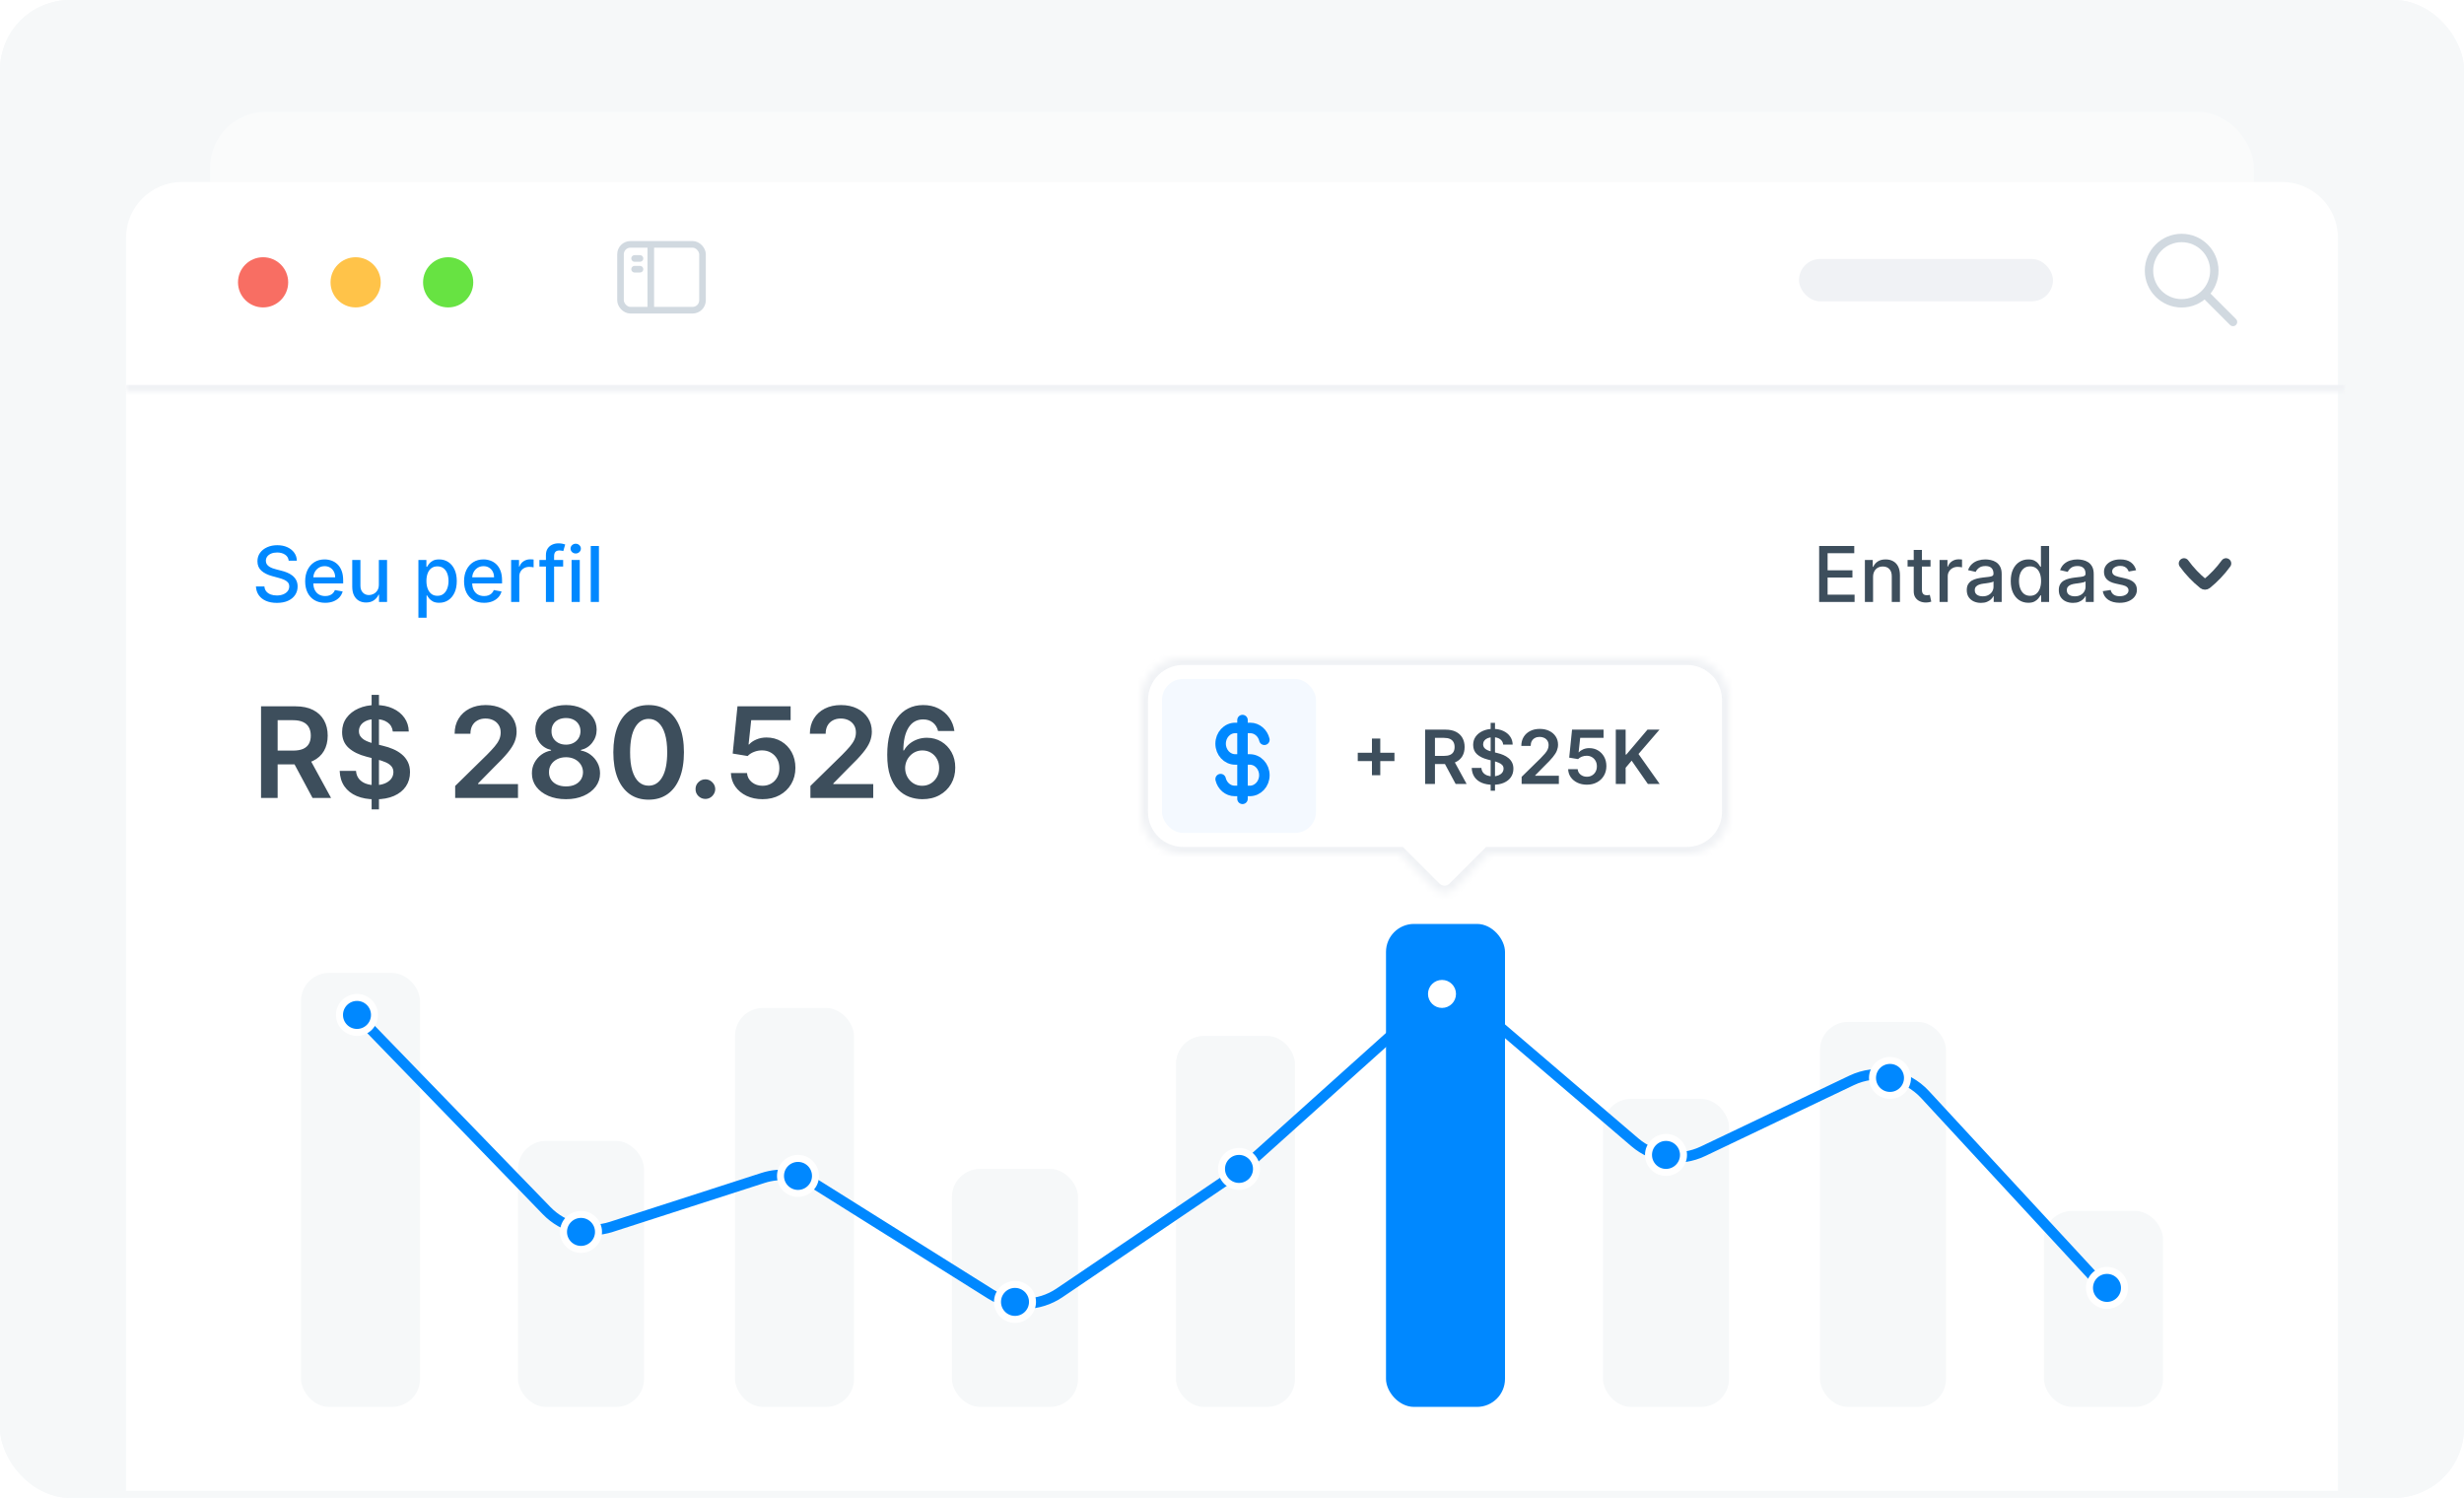 <svg width="352" height="214" viewBox="0 0 352 214" fill="none" xmlns="http://www.w3.org/2000/svg">
<g clip-path="url(#clip0_12371_73334)">
<rect width="352" height="214" rx="10" fill="#F6F8F9"/>
<g opacity="0.4" filter="url(#filter0_ddd_12371_73334)">
<rect x="30" y="14" width="292" height="188" rx="8" fill="white"/>
</g>
<g filter="url(#filter1_ddd_12371_73334)">
<path d="M18 31C18 26.582 21.582 23 26 23H326C330.418 23 334 26.582 334 31V214H18V31Z" fill="white"/>
</g>
<mask id="path-5-inside-1_12371_73334" fill="white">
<path d="M18 24H335V56H18V24Z"/>
</mask>
<path d="M335 56V55H18V56V57H335V56Z" fill="#F0F2F5" mask="url(#path-5-inside-1_12371_73334)"/>
<g filter="url(#filter2_i_12371_73334)">
<path d="M34 39.585C34 37.605 35.605 36 37.585 36C39.565 36 41.17 37.605 41.17 39.585C41.17 41.565 39.565 43.17 37.585 43.17C35.605 43.17 34 41.565 34 39.585Z" fill="#F86E63"/>
</g>
<g filter="url(#filter3_i_12371_73334)">
<path d="M47.219 39.585C47.219 37.605 48.824 36 50.804 36C52.784 36 54.389 37.605 54.389 39.585C54.389 41.565 52.784 43.17 50.804 43.17C48.824 43.17 47.219 41.565 47.219 39.585Z" fill="#FFC349"/>
</g>
<g filter="url(#filter4_i_12371_73334)">
<path d="M60.438 39.585C60.438 37.605 62.043 36 64.022 36C66.002 36 67.608 37.605 67.608 39.585C67.608 41.565 66.002 43.17 64.022 43.17C62.043 43.17 60.438 41.565 60.438 39.585Z" fill="#67E342"/>
</g>
<rect x="257" y="37" width="36.282" height="6.047" rx="3.023" fill="#F0F2F5"/>
<path d="M90.656 36.924H91.425" stroke="#D1D9E0" stroke-width="0.945" stroke-linecap="round" stroke-linejoin="round"/>
<path d="M90.656 38.461H91.425" stroke="#D1D9E0" stroke-width="0.945" stroke-linecap="round" stroke-linejoin="round"/>
<rect x="88.645" y="34.912" width="11.714" height="9.406" rx="1.416" stroke="#D1D9E0" stroke-width="0.945" stroke-linecap="round"/>
<path d="M92.969 35V44.231" stroke="#D1D9E0" stroke-width="0.945" stroke-linecap="round" stroke-linejoin="round"/>
<path d="M319 46L314.966 41.967M314.966 41.967C315.811 41.122 316.333 39.955 316.333 38.667C316.333 36.089 314.244 34 311.667 34C309.089 34 307 36.089 307 38.667C307 41.244 309.089 43.333 311.667 43.333C312.955 43.333 314.122 42.811 314.966 41.967Z" stroke="#D1D9E0" stroke-width="1.2" stroke-linecap="round" stroke-linejoin="round"/>
<mask id="path-16-inside-2_12371_73334" fill="white">
<path d="M241 94C244.314 94 247 96.686 247 100V116C247 119.314 244.314 122 241 122H212.724L207.773 126.95C206.992 127.731 205.726 127.731 204.945 126.95L199.995 122H169C165.686 122 163 119.314 163 116V100C163 96.686 165.686 94 169 94H241Z"/>
</mask>
<path d="M241 94V93V94ZM247 100H248H247ZM247 116H248H247ZM241 122V123V122ZM212.724 122V121H212.309L212.017 121.293L212.724 122ZM207.773 126.95L208.481 127.657L208.481 127.657L207.773 126.95ZM204.945 126.95L204.238 127.657L204.238 127.657L204.945 126.95ZM199.995 122L200.702 121.293L200.409 121H199.995V122ZM169 122L169 123H169V122ZM163 116H162H163ZM163 100H162H163ZM169 94V93V94ZM241 94V95C243.761 95 246 97.239 246 100H247H248C248 96.134 244.866 93 241 93V94ZM247 100H246V116H247H248V100H247ZM247 116H246C246 118.761 243.761 121 241 121V122V123C244.866 123 248 119.866 248 116H247ZM241 122V121H212.724V122V123H241V122ZM212.724 122L212.017 121.293L207.066 126.243L207.773 126.95L208.481 127.657L213.431 122.707L212.724 122ZM207.773 126.95L207.066 126.243C206.676 126.634 206.043 126.634 205.652 126.243L204.945 126.95L204.238 127.657C205.41 128.829 207.309 128.829 208.481 127.657L207.773 126.95ZM204.945 126.95L205.652 126.243L200.702 121.293L199.995 122L199.288 122.707L204.238 127.657L204.945 126.95ZM199.995 122V121H169V122V123H199.995V122ZM169 122L169 121C166.239 121 164 118.761 164 116H163H162C162 119.866 165.134 123 169 123L169 122ZM163 116H164V100H163H162V116H163ZM163 100H164C164 97.239 166.239 95 169 95V94V93C165.134 93 162 96.134 162 100H163ZM169 94V95H241V94V93H169V94Z" fill="#F0F2F5" mask="url(#path-16-inside-2_12371_73334)"/>
<rect x="166" y="97" width="22" height="22" rx="3" fill="#F4F9FF"/>
<path d="M177.5 102.875L177.5 104M177.5 104L177.5 108.5M177.5 104H176.458C175.308 104 174.375 105.007 174.375 106.25C174.375 107.493 175.308 108.5 176.458 108.5H177.5M177.5 104H178.607C179.578 104 180.394 104.717 180.625 105.688M177.5 108.5V113M177.5 108.5L178.542 108.5C179.692 108.5 180.625 109.507 180.625 110.75C180.625 111.993 179.692 113 178.542 113H177.5M177.5 113V114.125M177.5 113H176.393C175.422 113 174.606 112.283 174.375 111.312" stroke="#0088FF" stroke-width="1.5" stroke-linecap="round" stroke-linejoin="round"/>
<path d="M195.992 110.758V105.515H197.182V110.758H195.992ZM193.966 108.731V107.542H199.208V108.731H193.966ZM203.588 112V104.242H206.497C207.093 104.242 207.593 104.346 207.997 104.553C208.404 104.76 208.711 105.051 208.918 105.424C209.127 105.795 209.232 106.229 209.232 106.723C209.232 107.221 209.126 107.653 208.914 108.019C208.704 108.383 208.395 108.664 207.986 108.864C207.577 109.061 207.074 109.159 206.478 109.159H204.406V107.992H206.289C206.637 107.992 206.923 107.944 207.145 107.848C207.367 107.75 207.531 107.607 207.637 107.42C207.746 107.231 207.8 106.999 207.8 106.723C207.8 106.448 207.746 106.213 207.637 106.019C207.529 105.822 207.363 105.673 207.141 105.572C206.919 105.468 206.632 105.417 206.281 105.417H204.993V112H203.588ZM207.596 108.485L209.516 112H207.948L206.062 108.485H207.596ZM212.95 112.97V103.273H213.571V112.97H212.95ZM214.741 106.375C214.706 106.044 214.557 105.787 214.295 105.602C214.034 105.418 213.696 105.326 213.279 105.326C212.986 105.326 212.735 105.37 212.526 105.458C212.316 105.547 212.156 105.667 212.045 105.818C211.933 105.97 211.877 106.143 211.874 106.337C211.874 106.499 211.911 106.639 211.984 106.758C212.06 106.876 212.162 106.977 212.291 107.061C212.42 107.141 212.562 107.21 212.719 107.265C212.875 107.321 213.033 107.367 213.192 107.405L213.92 107.587C214.212 107.655 214.494 107.747 214.764 107.864C215.037 107.98 215.281 108.126 215.495 108.303C215.712 108.48 215.884 108.693 216.01 108.943C216.137 109.193 216.2 109.486 216.2 109.822C216.2 110.277 216.084 110.677 215.851 111.023C215.619 111.366 215.283 111.635 214.844 111.83C214.407 112.021 213.878 112.117 213.257 112.117C212.653 112.117 212.129 112.024 211.685 111.837C211.243 111.65 210.897 111.378 210.647 111.019C210.399 110.66 210.265 110.223 210.245 109.708H211.628C211.648 109.979 211.731 110.203 211.878 110.383C212.024 110.562 212.215 110.696 212.45 110.784C212.687 110.872 212.952 110.917 213.245 110.917C213.551 110.917 213.818 110.871 214.048 110.78C214.281 110.687 214.462 110.558 214.594 110.394C214.725 110.227 214.792 110.033 214.795 109.811C214.792 109.609 214.733 109.442 214.616 109.311C214.5 109.177 214.337 109.066 214.128 108.977C213.921 108.886 213.678 108.806 213.401 108.735L212.518 108.508C211.879 108.343 211.374 108.095 211.003 107.761C210.634 107.426 210.45 106.98 210.45 106.424C210.45 105.967 210.574 105.567 210.821 105.223C211.071 104.88 211.411 104.614 211.84 104.424C212.269 104.232 212.755 104.136 213.298 104.136C213.849 104.136 214.331 104.232 214.745 104.424C215.162 104.614 215.489 104.878 215.726 105.216C215.964 105.552 216.086 105.938 216.094 106.375H214.741ZM217.377 112V110.985L220.07 108.345C220.328 108.085 220.542 107.854 220.714 107.652C220.886 107.449 221.015 107.254 221.1 107.064C221.186 106.875 221.229 106.673 221.229 106.458C221.229 106.213 221.174 106.004 221.063 105.83C220.951 105.653 220.799 105.516 220.604 105.42C220.41 105.324 220.189 105.277 219.941 105.277C219.686 105.277 219.463 105.33 219.271 105.436C219.079 105.539 218.93 105.687 218.824 105.879C218.72 106.071 218.669 106.299 218.669 106.564H217.331C217.331 106.072 217.444 105.644 217.669 105.28C217.893 104.917 218.203 104.635 218.597 104.436C218.993 104.236 219.448 104.136 219.96 104.136C220.48 104.136 220.938 104.234 221.331 104.428C221.725 104.622 222.031 104.889 222.248 105.227C222.468 105.566 222.578 105.952 222.578 106.386C222.578 106.677 222.522 106.962 222.411 107.242C222.3 107.523 222.104 107.833 221.824 108.174C221.546 108.515 221.156 108.928 220.653 109.413L219.316 110.773V110.826H222.695V112H217.377ZM226.699 112.106C226.194 112.106 225.742 112.011 225.343 111.822C224.944 111.63 224.627 111.367 224.392 111.034C224.16 110.701 224.036 110.319 224.021 109.89H225.384C225.41 110.208 225.547 110.468 225.797 110.67C226.047 110.87 226.348 110.97 226.699 110.97C226.974 110.97 227.219 110.907 227.434 110.78C227.648 110.654 227.818 110.479 227.941 110.254C228.065 110.029 228.126 109.773 228.123 109.485C228.126 109.192 228.064 108.932 227.938 108.705C227.811 108.477 227.638 108.299 227.419 108.17C227.199 108.039 226.946 107.973 226.661 107.973C226.429 107.971 226.2 108.014 225.975 108.102C225.751 108.191 225.573 108.307 225.441 108.451L224.172 108.242L224.578 104.242H229.078V105.417H225.741L225.517 107.473H225.563C225.706 107.304 225.91 107.164 226.172 107.053C226.435 106.939 226.723 106.883 227.036 106.883C227.506 106.883 227.925 106.994 228.294 107.216C228.662 107.436 228.953 107.739 229.165 108.125C229.377 108.511 229.483 108.953 229.483 109.451C229.483 109.963 229.364 110.42 229.127 110.822C228.892 111.221 228.565 111.535 228.146 111.765C227.729 111.992 227.247 112.106 226.699 112.106ZM230.828 112V104.242H232.233V107.807H232.328L235.354 104.242H237.07L234.07 107.723L237.097 112H235.407L233.093 108.674L232.233 109.689V112H230.828Z" fill="#3D4E5C"/>
<rect x="43" y="139" width="17" height="62" rx="4" fill="#F6F8F9"/>
<rect x="74" y="163" width="18" height="38" rx="4" fill="#F6F8F9"/>
<rect x="105" y="144" width="17" height="57" rx="4" fill="#F6F8F9"/>
<rect x="136" y="167" width="18" height="34" rx="4" fill="#F6F8F9"/>
<rect x="168" y="148" width="17" height="53" rx="4" fill="#F6F8F9"/>
<rect x="198" y="132" width="17" height="69" rx="4" fill="#0088FF"/>
<rect x="229" y="157" width="18" height="44" rx="4" fill="#F6F8F9"/>
<rect x="260" y="146" width="18" height="55" rx="4" fill="#F6F8F9"/>
<rect x="292" y="173" width="17" height="28" rx="4" fill="#F6F8F9"/>
<path d="M50.5 144.5L78.103 172.979C80.489 175.441 84.066 176.333 87.329 175.281L109.009 168.287C111.539 167.471 114.3 167.815 116.553 169.227L141.529 184.884C144.55 186.778 148.405 186.71 151.357 184.71L177.5 167L201.133 145.771C204.491 142.754 209.564 142.692 212.995 145.625L233.555 163.201C236.258 165.511 240.068 166.014 243.278 164.483L264.516 154.354C268.075 152.657 272.324 153.473 275 156.369L301 184.5" stroke="#0088FF" stroke-width="1.5"/>
<circle cx="301" cy="184" r="2.5" fill="#0088FF" stroke="white"/>
<circle cx="270" cy="154" r="2.5" fill="#0088FF" stroke="white"/>
<circle cx="238" cy="165" r="2.5" fill="#0088FF" stroke="white"/>
<circle cx="177" cy="167" r="2.5" fill="#0088FF" stroke="white"/>
<circle cx="145" cy="186" r="2.5" fill="#0088FF" stroke="white"/>
<circle cx="114" cy="168" r="2.5" fill="#0088FF" stroke="white"/>
<circle cx="83" cy="176" r="2.5" fill="#0088FF" stroke="white"/>
<circle cx="51" cy="145" r="2.5" fill="#0088FF" stroke="white"/>
<circle cx="206" cy="142" r="2" fill="white"/>
<path d="M41.242 80.102C41.2 79.732 41.029 79.445 40.727 79.242C40.425 79.037 40.044 78.934 39.586 78.934C39.258 78.934 38.974 78.986 38.734 79.09C38.495 79.191 38.309 79.332 38.176 79.512C38.046 79.689 37.98 79.891 37.98 80.117C37.98 80.307 38.025 80.471 38.113 80.609C38.204 80.747 38.323 80.863 38.469 80.957C38.617 81.048 38.776 81.125 38.945 81.188C39.115 81.247 39.277 81.297 39.434 81.336L40.215 81.539C40.47 81.602 40.732 81.686 41 81.793C41.268 81.9 41.517 82.04 41.746 82.215C41.975 82.389 42.16 82.606 42.301 82.863C42.444 83.121 42.516 83.43 42.516 83.789C42.516 84.242 42.398 84.644 42.164 84.996C41.932 85.348 41.595 85.625 41.152 85.828C40.712 86.031 40.18 86.133 39.555 86.133C38.956 86.133 38.438 86.038 38 85.848C37.562 85.658 37.22 85.388 36.973 85.039C36.725 84.688 36.589 84.271 36.562 83.789H37.773C37.797 84.078 37.891 84.319 38.055 84.512C38.221 84.702 38.434 84.844 38.691 84.938C38.952 85.029 39.237 85.074 39.547 85.074C39.888 85.074 40.191 85.021 40.457 84.914C40.725 84.805 40.936 84.654 41.09 84.461C41.243 84.266 41.32 84.038 41.32 83.777C41.32 83.54 41.253 83.346 41.117 83.195C40.984 83.044 40.803 82.919 40.574 82.82C40.348 82.721 40.091 82.634 39.805 82.559L38.859 82.301C38.219 82.126 37.711 81.87 37.336 81.531C36.964 81.193 36.777 80.745 36.777 80.188C36.777 79.727 36.902 79.324 37.152 78.981C37.402 78.637 37.741 78.37 38.168 78.18C38.595 77.987 39.077 77.891 39.613 77.891C40.155 77.891 40.633 77.986 41.047 78.176C41.464 78.366 41.792 78.628 42.031 78.961C42.271 79.292 42.396 79.672 42.406 80.102H41.242ZM46.45 86.121C45.859 86.121 45.35 85.995 44.923 85.742C44.498 85.487 44.17 85.129 43.938 84.668C43.709 84.204 43.595 83.662 43.595 83.039C43.595 82.424 43.709 81.883 43.938 81.414C44.17 80.945 44.493 80.579 44.907 80.316C45.324 80.053 45.811 79.922 46.368 79.922C46.707 79.922 47.035 79.978 47.352 80.09C47.67 80.202 47.955 80.378 48.208 80.617C48.461 80.857 48.66 81.168 48.806 81.551C48.952 81.931 49.024 82.393 49.024 82.938V83.352H44.255V82.477H47.88C47.88 82.169 47.817 81.897 47.692 81.66C47.567 81.421 47.392 81.232 47.165 81.094C46.941 80.956 46.678 80.887 46.376 80.887C46.048 80.887 45.761 80.967 45.517 81.129C45.274 81.288 45.087 81.496 44.954 81.754C44.824 82.009 44.759 82.287 44.759 82.586V83.269C44.759 83.671 44.829 84.012 44.97 84.293C45.113 84.574 45.312 84.789 45.567 84.938C45.823 85.083 46.121 85.156 46.462 85.156C46.683 85.156 46.885 85.125 47.067 85.062C47.25 84.997 47.407 84.901 47.54 84.773C47.673 84.646 47.774 84.488 47.845 84.301L48.95 84.5C48.862 84.826 48.703 85.111 48.474 85.356C48.247 85.598 47.962 85.787 47.618 85.922C47.277 86.055 46.888 86.121 46.45 86.121ZM54.121 83.512V80H55.293V86H54.145V84.961H54.082C53.944 85.281 53.723 85.548 53.418 85.762C53.116 85.973 52.74 86.078 52.289 86.078C51.904 86.078 51.562 85.993 51.266 85.824C50.971 85.652 50.74 85.398 50.57 85.062C50.404 84.727 50.32 84.311 50.32 83.816V80H51.488V83.676C51.488 84.085 51.602 84.41 51.828 84.652C52.055 84.894 52.349 85.016 52.711 85.016C52.93 85.016 53.147 84.961 53.363 84.852C53.582 84.742 53.763 84.577 53.906 84.356C54.052 84.134 54.124 83.853 54.121 83.512ZM59.773 88.25V80H60.914V80.973H61.012C61.079 80.848 61.177 80.703 61.305 80.539C61.432 80.375 61.609 80.232 61.836 80.109C62.062 79.984 62.362 79.922 62.734 79.922C63.219 79.922 63.651 80.044 64.031 80.289C64.412 80.534 64.71 80.887 64.926 81.348C65.144 81.809 65.254 82.363 65.254 83.012C65.254 83.66 65.146 84.216 64.93 84.68C64.713 85.141 64.417 85.496 64.039 85.746C63.661 85.993 63.23 86.117 62.746 86.117C62.382 86.117 62.083 86.056 61.852 85.934C61.622 85.811 61.443 85.668 61.312 85.504C61.182 85.34 61.082 85.194 61.012 85.066H60.941V88.25H59.773ZM60.918 83C60.918 83.422 60.979 83.792 61.102 84.109C61.224 84.427 61.401 84.676 61.633 84.856C61.865 85.033 62.148 85.121 62.484 85.121C62.833 85.121 63.125 85.029 63.359 84.844C63.594 84.656 63.771 84.402 63.891 84.082C64.013 83.762 64.074 83.401 64.074 83C64.074 82.604 64.014 82.249 63.895 81.934C63.777 81.618 63.6 81.37 63.363 81.188C63.129 81.005 62.836 80.914 62.484 80.914C62.146 80.914 61.859 81.001 61.625 81.176C61.393 81.35 61.217 81.594 61.098 81.906C60.978 82.219 60.918 82.583 60.918 83ZM69.148 86.121C68.557 86.121 68.048 85.995 67.621 85.742C67.197 85.487 66.868 85.129 66.637 84.668C66.408 84.204 66.293 83.662 66.293 83.039C66.293 82.424 66.408 81.883 66.637 81.414C66.868 80.945 67.191 80.579 67.606 80.316C68.022 80.053 68.509 79.922 69.066 79.922C69.405 79.922 69.733 79.978 70.051 80.09C70.368 80.202 70.654 80.378 70.906 80.617C71.159 80.857 71.358 81.168 71.504 81.551C71.65 81.931 71.723 82.393 71.723 82.938V83.352H66.953V82.477H70.578C70.578 82.169 70.516 81.897 70.391 81.66C70.266 81.421 70.09 81.232 69.863 81.094C69.639 80.956 69.376 80.887 69.074 80.887C68.746 80.887 68.46 80.967 68.215 81.129C67.973 81.288 67.785 81.496 67.652 81.754C67.522 82.009 67.457 82.287 67.457 82.586V83.269C67.457 83.671 67.527 84.012 67.668 84.293C67.811 84.574 68.01 84.789 68.266 84.938C68.521 85.083 68.819 85.156 69.16 85.156C69.382 85.156 69.583 85.125 69.766 85.062C69.948 84.997 70.106 84.901 70.238 84.773C70.371 84.646 70.473 84.488 70.543 84.301L71.648 84.5C71.56 84.826 71.401 85.111 71.172 85.356C70.945 85.598 70.66 85.787 70.316 85.922C69.975 86.055 69.586 86.121 69.148 86.121ZM73.019 86V80H74.147V80.953H74.21C74.319 80.63 74.512 80.376 74.788 80.191C75.067 80.004 75.382 79.91 75.733 79.91C75.806 79.91 75.892 79.913 75.991 79.918C76.093 79.923 76.172 79.93 76.23 79.938V81.055C76.183 81.042 76.099 81.027 75.98 81.012C75.86 80.993 75.74 80.984 75.62 80.984C75.344 80.984 75.098 81.043 74.882 81.16C74.668 81.275 74.499 81.435 74.374 81.641C74.249 81.844 74.186 82.076 74.186 82.336V86H73.019ZM80.45 80V80.938H77.06V80H80.45ZM77.989 86V79.305C77.989 78.93 78.071 78.618 78.235 78.371C78.399 78.121 78.617 77.935 78.888 77.812C79.159 77.688 79.453 77.625 79.77 77.625C80.005 77.625 80.205 77.644 80.372 77.684C80.539 77.72 80.662 77.754 80.743 77.785L80.47 78.731C80.415 78.715 80.345 78.697 80.259 78.676C80.173 78.652 80.069 78.641 79.946 78.641C79.662 78.641 79.459 78.711 79.337 78.852C79.217 78.992 79.157 79.195 79.157 79.461V86H77.989ZM81.655 86V80H82.823V86H81.655ZM82.245 79.074C82.042 79.074 81.868 79.007 81.722 78.871C81.579 78.733 81.507 78.569 81.507 78.379C81.507 78.186 81.579 78.022 81.722 77.887C81.868 77.749 82.042 77.68 82.245 77.68C82.448 77.68 82.621 77.749 82.765 77.887C82.91 78.022 82.983 78.186 82.983 78.379C82.983 78.569 82.91 78.733 82.765 78.871C82.621 79.007 82.448 79.074 82.245 79.074ZM85.562 78V86H84.394V78H85.562Z" fill="#0088FF"/>
<path d="M37.291 114V100.909H42.2C43.206 100.909 44.05 101.084 44.731 101.433C45.418 101.783 45.935 102.273 46.285 102.903C46.639 103.53 46.815 104.261 46.815 105.096C46.815 105.935 46.636 106.664 46.278 107.282C45.925 107.896 45.403 108.371 44.712 108.707C44.022 109.04 43.174 109.206 42.168 109.206H38.672V107.237H41.849C42.437 107.237 42.918 107.156 43.293 106.994C43.668 106.828 43.945 106.587 44.124 106.272C44.307 105.952 44.399 105.56 44.399 105.096C44.399 104.631 44.307 104.235 44.124 103.907C43.941 103.575 43.662 103.323 43.287 103.153C42.912 102.978 42.428 102.891 41.836 102.891H39.663V114H37.291ZM44.054 108.068L47.295 114H44.648L41.465 108.068H44.054ZM53.089 115.636V99.273H54.137V115.636H53.089ZM56.113 104.508C56.053 103.95 55.801 103.515 55.358 103.204C54.919 102.893 54.348 102.737 53.645 102.737C53.151 102.737 52.727 102.812 52.373 102.961C52.02 103.11 51.749 103.312 51.561 103.568C51.374 103.824 51.278 104.116 51.274 104.444C51.274 104.717 51.336 104.953 51.459 105.153C51.587 105.354 51.76 105.524 51.977 105.665C52.194 105.801 52.435 105.916 52.699 106.01C52.963 106.104 53.23 106.183 53.498 106.246L54.725 106.553C55.22 106.668 55.695 106.824 56.151 107.02C56.611 107.216 57.022 107.463 57.385 107.761C57.751 108.06 58.041 108.42 58.254 108.842C58.467 109.263 58.574 109.758 58.574 110.325C58.574 111.092 58.377 111.767 57.985 112.351C57.593 112.93 57.027 113.384 56.285 113.712C55.548 114.036 54.655 114.198 53.607 114.198C52.588 114.198 51.704 114.04 50.954 113.725C50.209 113.41 49.625 112.95 49.203 112.344C48.785 111.739 48.559 111.002 48.525 110.133H50.858C50.892 110.589 51.033 110.968 51.28 111.271C51.527 111.573 51.849 111.799 52.245 111.948C52.646 112.097 53.093 112.172 53.588 112.172C54.103 112.172 54.555 112.095 54.943 111.942C55.335 111.784 55.642 111.567 55.863 111.29C56.085 111.009 56.198 110.68 56.202 110.305C56.198 109.964 56.098 109.683 55.902 109.462C55.706 109.236 55.431 109.048 55.077 108.899C54.728 108.746 54.319 108.609 53.85 108.49L52.36 108.107C51.282 107.83 50.43 107.41 49.804 106.847C49.181 106.281 48.87 105.528 48.87 104.591C48.87 103.82 49.079 103.144 49.497 102.565C49.919 101.985 50.492 101.536 51.216 101.216C51.941 100.892 52.761 100.73 53.677 100.73C54.606 100.73 55.42 100.892 56.119 101.216C56.822 101.536 57.374 101.981 57.775 102.552C58.175 103.119 58.382 103.771 58.395 104.508H56.113ZM65.025 114V112.287L69.569 107.832C70.004 107.393 70.366 107.003 70.656 106.662C70.946 106.321 71.163 105.991 71.308 105.671C71.453 105.352 71.525 105.011 71.525 104.648C71.525 104.235 71.432 103.881 71.244 103.587C71.057 103.289 70.799 103.059 70.471 102.897C70.143 102.735 69.77 102.654 69.352 102.654C68.922 102.654 68.545 102.744 68.221 102.923C67.897 103.097 67.645 103.347 67.466 103.67C67.292 103.994 67.204 104.38 67.204 104.827H64.948C64.948 103.996 65.138 103.274 65.517 102.661C65.896 102.047 66.418 101.572 67.083 101.235C67.752 100.898 68.519 100.73 69.384 100.73C70.262 100.73 71.033 100.894 71.698 101.222C72.363 101.55 72.878 102 73.245 102.571C73.616 103.142 73.801 103.794 73.801 104.527C73.801 105.017 73.707 105.499 73.52 105.972C73.332 106.445 73.002 106.969 72.529 107.544C72.06 108.119 71.402 108.816 70.554 109.634L68.297 111.929V112.018H73.999V114H65.025ZM80.858 114.179C79.907 114.179 79.064 114.019 78.326 113.7C77.594 113.38 77.018 112.943 76.601 112.389C76.187 111.831 75.983 111.198 75.987 110.491C75.983 109.941 76.102 109.436 76.345 108.976C76.588 108.516 76.916 108.132 77.329 107.825C77.747 107.514 78.212 107.316 78.723 107.231V107.141C78.049 106.992 77.504 106.649 77.087 106.112C76.673 105.571 76.469 104.947 76.473 104.239C76.469 103.566 76.656 102.965 77.035 102.437C77.415 101.908 77.934 101.493 78.595 101.19C79.255 100.884 80.01 100.73 80.858 100.73C81.697 100.73 82.445 100.884 83.101 101.19C83.762 101.493 84.282 101.908 84.661 102.437C85.045 102.965 85.236 103.566 85.236 104.239C85.236 104.947 85.025 105.571 84.603 106.112C84.186 106.649 83.647 106.992 82.986 107.141V107.231C83.498 107.316 83.958 107.514 84.367 107.825C84.78 108.132 85.109 108.516 85.351 108.976C85.599 109.436 85.722 109.941 85.722 110.491C85.722 111.198 85.513 111.831 85.096 112.389C84.678 112.943 84.103 113.38 83.37 113.7C82.641 114.019 81.804 114.179 80.858 114.179ZM80.858 112.351C81.348 112.351 81.774 112.268 82.136 112.102C82.498 111.931 82.78 111.692 82.98 111.386C83.18 111.079 83.282 110.725 83.287 110.325C83.282 109.907 83.174 109.538 82.961 109.219C82.752 108.895 82.464 108.641 82.098 108.458C81.736 108.275 81.322 108.183 80.858 108.183C80.389 108.183 79.971 108.275 79.605 108.458C79.239 108.641 78.949 108.895 78.736 109.219C78.527 109.538 78.424 109.907 78.429 110.325C78.424 110.725 78.522 111.079 78.723 111.386C78.923 111.688 79.204 111.925 79.567 112.095C79.933 112.266 80.364 112.351 80.858 112.351ZM80.858 106.387C81.258 106.387 81.612 106.306 81.919 106.144C82.23 105.982 82.475 105.756 82.654 105.467C82.833 105.177 82.924 104.842 82.929 104.463C82.924 104.088 82.835 103.76 82.66 103.479C82.486 103.193 82.243 102.974 81.932 102.82C81.621 102.663 81.263 102.584 80.858 102.584C80.444 102.584 80.08 102.663 79.765 102.82C79.454 102.974 79.211 103.193 79.036 103.479C78.866 103.76 78.782 104.088 78.787 104.463C78.782 104.842 78.868 105.177 79.042 105.467C79.221 105.752 79.466 105.978 79.778 106.144C80.093 106.306 80.453 106.387 80.858 106.387ZM92.662 114.249C91.61 114.249 90.706 113.983 89.952 113.45C89.202 112.913 88.625 112.14 88.22 111.13C87.819 110.116 87.619 108.895 87.619 107.467C87.623 106.04 87.826 104.825 88.226 103.824C88.631 102.818 89.209 102.051 89.959 101.523C90.713 100.994 91.614 100.73 92.662 100.73C93.711 100.73 94.612 100.994 95.366 101.523C96.12 102.051 96.698 102.818 97.098 103.824C97.503 104.83 97.706 106.044 97.706 107.467C97.706 108.899 97.503 110.122 97.098 111.136C96.698 112.146 96.12 112.918 95.366 113.45C94.616 113.983 93.715 114.249 92.662 114.249ZM92.662 112.249C93.481 112.249 94.126 111.846 94.599 111.04C95.076 110.231 95.315 109.04 95.315 107.467C95.315 106.428 95.206 105.554 94.989 104.847C94.772 104.139 94.465 103.607 94.069 103.249C93.672 102.886 93.204 102.705 92.662 102.705C91.848 102.705 91.205 103.11 90.732 103.92C90.259 104.725 90.02 105.908 90.016 107.467C90.012 108.511 90.116 109.389 90.329 110.101C90.546 110.812 90.853 111.349 91.25 111.712C91.646 112.07 92.117 112.249 92.662 112.249ZM100.771 114.141C100.383 114.141 100.05 114.004 99.773 113.732C99.496 113.459 99.36 113.126 99.364 112.734C99.36 112.351 99.496 112.023 99.773 111.75C100.05 111.477 100.383 111.341 100.771 111.341C101.146 111.341 101.472 111.477 101.749 111.75C102.03 112.023 102.173 112.351 102.177 112.734C102.173 112.994 102.104 113.231 101.972 113.444C101.844 113.657 101.674 113.827 101.461 113.955C101.252 114.079 101.022 114.141 100.771 114.141ZM108.933 114.179C108.081 114.179 107.318 114.019 106.645 113.7C105.972 113.376 105.437 112.933 105.04 112.37C104.648 111.808 104.44 111.164 104.414 110.44H106.715C106.758 110.977 106.99 111.415 107.412 111.756C107.834 112.093 108.341 112.261 108.933 112.261C109.398 112.261 109.811 112.155 110.173 111.942C110.536 111.729 110.821 111.433 111.03 111.053C111.239 110.674 111.341 110.241 111.337 109.756C111.341 109.261 111.237 108.822 111.023 108.439C110.81 108.055 110.518 107.755 110.148 107.538C109.777 107.316 109.351 107.205 108.869 107.205C108.477 107.201 108.092 107.273 107.712 107.423C107.333 107.572 107.033 107.768 106.811 108.011L104.67 107.659L105.354 100.909H112.947V102.891H107.316L106.939 106.362H107.016C107.259 106.076 107.602 105.839 108.045 105.652C108.488 105.46 108.974 105.364 109.502 105.364C110.295 105.364 111.002 105.552 111.624 105.927C112.246 106.298 112.737 106.809 113.094 107.461C113.452 108.113 113.631 108.859 113.631 109.698C113.631 110.563 113.431 111.335 113.031 112.012C112.634 112.685 112.082 113.216 111.375 113.604C110.672 113.987 109.858 114.179 108.933 114.179ZM115.773 114V112.287L120.317 107.832C120.752 107.393 121.114 107.003 121.404 106.662C121.694 106.321 121.911 105.991 122.056 105.671C122.201 105.352 122.273 105.011 122.273 104.648C122.273 104.235 122.18 103.881 121.992 103.587C121.805 103.289 121.547 103.059 121.219 102.897C120.891 102.735 120.518 102.654 120.1 102.654C119.67 102.654 119.293 102.744 118.969 102.923C118.645 103.097 118.393 103.347 118.214 103.67C118.04 103.994 117.952 104.38 117.952 104.827H115.696C115.696 103.996 115.886 103.274 116.265 102.661C116.644 102.047 117.166 101.572 117.831 101.235C118.5 100.898 119.267 100.73 120.132 100.73C121.01 100.73 121.781 100.894 122.446 101.222C123.111 101.55 123.626 102 123.993 102.571C124.364 103.142 124.549 103.794 124.549 104.527C124.549 105.017 124.455 105.499 124.268 105.972C124.08 106.445 123.75 106.969 123.277 107.544C122.808 108.119 122.15 108.816 121.302 109.634L119.045 111.929V112.018H124.747V114H115.773ZM131.746 114.179C131.12 114.175 130.509 114.066 129.912 113.853C129.315 113.636 128.778 113.284 128.301 112.798C127.824 112.308 127.445 111.658 127.163 110.849C126.882 110.035 126.744 109.027 126.748 107.825C126.748 106.705 126.867 105.705 127.106 104.827C127.344 103.95 127.688 103.208 128.135 102.603C128.582 101.994 129.121 101.529 129.752 101.21C130.387 100.89 131.097 100.73 131.881 100.73C132.703 100.73 133.432 100.892 134.067 101.216C134.706 101.54 135.222 101.983 135.614 102.545C136.006 103.104 136.249 103.734 136.342 104.438H134.009C133.89 103.935 133.645 103.534 133.274 103.236C132.908 102.933 132.443 102.782 131.881 102.782C130.973 102.782 130.274 103.176 129.784 103.964C129.298 104.753 129.053 105.835 129.049 107.212H129.138C129.347 106.837 129.618 106.515 129.95 106.246C130.283 105.978 130.658 105.771 131.075 105.626C131.497 105.477 131.942 105.403 132.411 105.403C133.178 105.403 133.866 105.586 134.476 105.952C135.089 106.319 135.575 106.824 135.933 107.467C136.291 108.107 136.468 108.839 136.464 109.666C136.468 110.527 136.272 111.3 135.876 111.987C135.479 112.668 134.928 113.205 134.22 113.597C133.513 113.989 132.688 114.183 131.746 114.179ZM131.734 112.261C132.198 112.261 132.614 112.148 132.98 111.923C133.347 111.697 133.636 111.392 133.849 111.009C134.063 110.625 134.167 110.195 134.163 109.717C134.167 109.249 134.065 108.825 133.856 108.445C133.651 108.066 133.368 107.766 133.006 107.544C132.643 107.322 132.23 107.212 131.766 107.212C131.42 107.212 131.099 107.278 130.8 107.41C130.502 107.542 130.242 107.725 130.021 107.96C129.799 108.19 129.624 108.458 129.496 108.765C129.373 109.067 129.309 109.391 129.305 109.737C129.309 110.192 129.415 110.612 129.624 110.996C129.833 111.379 130.121 111.686 130.487 111.916C130.854 112.146 131.269 112.261 131.734 112.261Z" fill="#3D4E5C"/>
<path d="M259.879 86V78H264.895V79.039H261.086V81.477H264.633V82.512H261.086V84.961H264.941V86H259.879ZM267.581 82.438V86H266.413V80H267.534V80.977H267.608C267.746 80.659 267.963 80.404 268.257 80.211C268.554 80.018 268.927 79.922 269.378 79.922C269.787 79.922 270.145 80.008 270.452 80.18C270.759 80.349 270.998 80.602 271.167 80.938C271.336 81.273 271.421 81.689 271.421 82.184V86H270.253V82.324C270.253 81.889 270.14 81.549 269.913 81.305C269.687 81.057 269.375 80.934 268.979 80.934C268.709 80.934 268.468 80.992 268.257 81.109C268.049 81.227 267.883 81.398 267.761 81.625C267.641 81.849 267.581 82.12 267.581 82.438ZM275.788 80V80.938H272.511V80H275.788ZM273.39 78.562H274.558V84.238C274.558 84.465 274.591 84.635 274.659 84.75C274.727 84.862 274.814 84.939 274.921 84.981C275.03 85.019 275.149 85.039 275.276 85.039C275.37 85.039 275.452 85.033 275.522 85.019C275.593 85.007 275.647 84.996 275.687 84.988L275.897 85.953C275.83 85.979 275.733 86.005 275.608 86.031C275.483 86.06 275.327 86.076 275.14 86.078C274.832 86.083 274.546 86.029 274.28 85.914C274.015 85.799 273.8 85.622 273.636 85.383C273.472 85.143 273.39 84.842 273.39 84.481V78.562ZM277.08 86V80H278.209V80.953H278.271C278.381 80.63 278.574 80.376 278.85 80.191C279.128 80.004 279.443 79.91 279.795 79.91C279.868 79.91 279.954 79.913 280.053 79.918C280.154 79.923 280.234 79.93 280.291 79.938V81.055C280.244 81.042 280.161 81.027 280.041 81.012C279.921 80.993 279.801 80.984 279.682 80.984C279.406 80.984 279.16 81.043 278.943 81.16C278.73 81.275 278.561 81.435 278.436 81.641C278.311 81.844 278.248 82.076 278.248 82.336V86H277.08ZM282.994 86.133C282.614 86.133 282.27 86.062 281.963 85.922C281.656 85.779 281.412 85.572 281.232 85.301C281.055 85.03 280.967 84.698 280.967 84.305C280.967 83.966 281.032 83.688 281.162 83.469C281.292 83.25 281.468 83.077 281.689 82.949C281.911 82.822 282.158 82.725 282.432 82.66C282.705 82.595 282.984 82.546 283.268 82.512C283.627 82.47 283.919 82.436 284.143 82.41C284.367 82.382 284.529 82.336 284.631 82.273C284.732 82.211 284.783 82.109 284.783 81.969V81.941C284.783 81.6 284.687 81.336 284.494 81.148C284.304 80.961 284.02 80.867 283.643 80.867C283.249 80.867 282.939 80.954 282.713 81.129C282.489 81.301 282.334 81.492 282.248 81.703L281.15 81.453C281.281 81.088 281.471 80.794 281.721 80.57C281.973 80.344 282.264 80.18 282.592 80.078C282.92 79.974 283.265 79.922 283.627 79.922C283.867 79.922 284.12 79.951 284.389 80.008C284.66 80.062 284.912 80.164 285.146 80.312C285.383 80.461 285.577 80.673 285.729 80.949C285.88 81.223 285.955 81.578 285.955 82.016V86H284.814V85.18H284.768C284.692 85.331 284.579 85.479 284.428 85.625C284.277 85.771 284.083 85.892 283.846 85.988C283.609 86.085 283.325 86.133 282.994 86.133ZM283.248 85.195C283.571 85.195 283.847 85.132 284.076 85.004C284.308 84.876 284.484 84.71 284.604 84.504C284.726 84.296 284.787 84.073 284.787 83.836V83.062C284.745 83.104 284.665 83.143 284.545 83.18C284.428 83.213 284.294 83.243 284.143 83.269C283.992 83.293 283.844 83.315 283.701 83.336C283.558 83.354 283.438 83.37 283.342 83.383C283.115 83.412 282.908 83.46 282.721 83.527C282.536 83.595 282.387 83.693 282.275 83.82C282.166 83.945 282.111 84.112 282.111 84.32C282.111 84.609 282.218 84.828 282.432 84.977C282.645 85.122 282.917 85.195 283.248 85.195ZM289.757 86.117C289.272 86.117 288.84 85.993 288.46 85.746C288.082 85.496 287.785 85.141 287.569 84.68C287.356 84.216 287.249 83.66 287.249 83.012C287.249 82.363 287.357 81.809 287.573 81.348C287.792 80.887 288.091 80.534 288.472 80.289C288.852 80.044 289.283 79.922 289.765 79.922C290.137 79.922 290.437 79.984 290.663 80.109C290.892 80.232 291.069 80.375 291.194 80.539C291.322 80.703 291.421 80.848 291.491 80.973H291.562V78H292.729V86H291.589V85.066H291.491C291.421 85.194 291.319 85.34 291.187 85.504C291.056 85.668 290.877 85.811 290.647 85.934C290.418 86.056 290.121 86.117 289.757 86.117ZM290.015 85.121C290.351 85.121 290.634 85.033 290.866 84.856C291.101 84.676 291.278 84.427 291.397 84.109C291.52 83.792 291.581 83.422 291.581 83C291.581 82.583 291.521 82.219 291.401 81.906C291.282 81.594 291.106 81.35 290.874 81.176C290.642 81.001 290.356 80.914 290.015 80.914C289.663 80.914 289.37 81.005 289.136 81.188C288.901 81.37 288.724 81.618 288.604 81.934C288.487 82.249 288.429 82.604 288.429 83C288.429 83.401 288.489 83.762 288.608 84.082C288.728 84.402 288.905 84.656 289.14 84.844C289.377 85.029 289.668 85.121 290.015 85.121ZM296.143 86.133C295.762 86.133 295.419 86.062 295.111 85.922C294.804 85.779 294.561 85.572 294.381 85.301C294.204 85.03 294.115 84.698 294.115 84.305C294.115 83.966 294.18 83.688 294.311 83.469C294.441 83.25 294.617 83.077 294.838 82.949C295.059 82.822 295.307 82.725 295.58 82.66C295.854 82.595 296.132 82.546 296.416 82.512C296.775 82.47 297.067 82.436 297.291 82.41C297.515 82.382 297.678 82.336 297.779 82.273C297.881 82.211 297.932 82.109 297.932 81.969V81.941C297.932 81.6 297.835 81.336 297.643 81.148C297.452 80.961 297.169 80.867 296.791 80.867C296.398 80.867 296.088 80.954 295.861 81.129C295.637 81.301 295.482 81.492 295.396 81.703L294.299 81.453C294.429 81.088 294.619 80.794 294.869 80.57C295.122 80.344 295.412 80.18 295.74 80.078C296.068 79.974 296.413 79.922 296.775 79.922C297.015 79.922 297.269 79.951 297.537 80.008C297.808 80.062 298.061 80.164 298.295 80.312C298.532 80.461 298.726 80.673 298.877 80.949C299.028 81.223 299.104 81.578 299.104 82.016V86H297.963V85.18H297.916C297.84 85.331 297.727 85.479 297.576 85.625C297.425 85.771 297.231 85.892 296.994 85.988C296.757 86.085 296.473 86.133 296.143 86.133ZM296.396 85.195C296.719 85.195 296.995 85.132 297.225 85.004C297.456 84.876 297.632 84.71 297.752 84.504C297.874 84.296 297.936 84.073 297.936 83.836V83.062C297.894 83.104 297.813 83.143 297.693 83.18C297.576 83.213 297.442 83.243 297.291 83.269C297.14 83.293 296.993 83.315 296.85 83.336C296.706 83.354 296.587 83.37 296.49 83.383C296.264 83.412 296.057 83.46 295.869 83.527C295.684 83.595 295.536 83.693 295.424 83.82C295.314 83.945 295.26 84.112 295.26 84.32C295.26 84.609 295.367 84.828 295.58 84.977C295.794 85.122 296.066 85.195 296.396 85.195ZM305.155 81.465L304.097 81.652C304.052 81.517 303.982 81.388 303.886 81.266C303.792 81.143 303.664 81.043 303.503 80.965C303.341 80.887 303.14 80.848 302.897 80.848C302.567 80.848 302.291 80.922 302.069 81.07C301.848 81.216 301.737 81.405 301.737 81.637C301.737 81.837 301.812 81.999 301.96 82.121C302.108 82.243 302.348 82.344 302.679 82.422L303.632 82.641C304.184 82.768 304.595 82.965 304.866 83.231C305.137 83.496 305.272 83.841 305.272 84.266C305.272 84.625 305.168 84.945 304.96 85.227C304.754 85.505 304.466 85.724 304.097 85.883C303.729 86.042 303.304 86.121 302.819 86.121C302.147 86.121 301.599 85.978 301.175 85.691C300.75 85.402 300.49 84.992 300.394 84.461L301.522 84.289C301.593 84.583 301.737 84.806 301.956 84.957C302.175 85.106 302.46 85.18 302.812 85.18C303.194 85.18 303.5 85.1 303.729 84.941C303.959 84.78 304.073 84.583 304.073 84.352C304.073 84.164 304.003 84.007 303.862 83.879C303.724 83.751 303.512 83.655 303.226 83.59L302.21 83.367C301.65 83.24 301.236 83.037 300.968 82.758C300.702 82.479 300.569 82.126 300.569 81.699C300.569 81.345 300.668 81.035 300.866 80.769C301.064 80.504 301.338 80.297 301.687 80.148C302.035 79.997 302.435 79.922 302.886 79.922C303.534 79.922 304.045 80.062 304.417 80.344C304.789 80.622 305.035 80.996 305.155 81.465Z" fill="#3D4E5C"/>
<path d="M312 80.5C312.797 81.596 313.73 82.579 314.777 83.421C314.908 83.526 315.092 83.526 315.223 83.421C316.27 82.579 317.203 81.596 318 80.5" stroke="#3D4E5C" stroke-width="1.5" stroke-linecap="round" stroke-linejoin="round"/>
</g>
<rect x="0.5" y="0.5" width="351" height="213" rx="9.5" stroke="#F6F8F9"/>
<defs>
<filter id="filter0_ddd_12371_73334" x="27.381" y="12.691" width="297.237" height="193.237" filterUnits="userSpaceOnUse" color-interpolation-filters="sRGB">
<feFlood flood-opacity="0" result="BackgroundImageFix"/>
<feColorMatrix in="SourceAlpha" type="matrix" values="0 0 0 0 0 0 0 0 0 0 0 0 0 0 0 0 0 0 127 0" result="hardAlpha"/>
<feOffset dy="1.309"/>
<feGaussianBlur stdDeviation="1.309"/>
<feComposite in2="hardAlpha" operator="out"/>
<feColorMatrix type="matrix" values="0 0 0 0 0.161 0 0 0 0 0.204 0 0 0 0 0.239 0 0 0 0.06 0"/>
<feBlend mode="normal" in2="BackgroundImageFix" result="effect1_dropShadow_12371_73334"/>
<feColorMatrix in="SourceAlpha" type="matrix" values="0 0 0 0 0 0 0 0 0 0 0 0 0 0 0 0 0 0 127 0" result="hardAlpha"/>
<feOffset dy="0.655"/>
<feGaussianBlur stdDeviation="0.327"/>
<feComposite in2="hardAlpha" operator="out"/>
<feColorMatrix type="matrix" values="0 0 0 0 0.161 0 0 0 0 0.204 0 0 0 0 0.239 0 0 0 0.02 0"/>
<feBlend mode="normal" in2="effect1_dropShadow_12371_73334" result="effect2_dropShadow_12371_73334"/>
<feColorMatrix in="SourceAlpha" type="matrix" values="0 0 0 0 0 0 0 0 0 0 0 0 0 0 0 0 0 0 127 0" result="hardAlpha"/>
<feMorphology radius="1" operator="dilate" in="SourceAlpha" result="effect3_dropShadow_12371_73334"/>
<feOffset/>
<feComposite in2="hardAlpha" operator="out"/>
<feColorMatrix type="matrix" values="0 0 0 0 0.161 0 0 0 0 0.204 0 0 0 0 0.239 0 0 0 0.04 0"/>
<feBlend mode="normal" in2="effect2_dropShadow_12371_73334" result="effect3_dropShadow_12371_73334"/>
<feBlend mode="normal" in="SourceGraphic" in2="effect3_dropShadow_12371_73334" result="shape"/>
</filter>
<filter id="filter1_ddd_12371_73334" x="14" y="21" width="324" height="199" filterUnits="userSpaceOnUse" color-interpolation-filters="sRGB">
<feFlood flood-opacity="0" result="BackgroundImageFix"/>
<feColorMatrix in="SourceAlpha" type="matrix" values="0 0 0 0 0 0 0 0 0 0 0 0 0 0 0 0 0 0 127 0" result="hardAlpha"/>
<feOffset dy="2"/>
<feGaussianBlur stdDeviation="2"/>
<feComposite in2="hardAlpha" operator="out"/>
<feColorMatrix type="matrix" values="0 0 0 0 0.161 0 0 0 0 0.204 0 0 0 0 0.239 0 0 0 0.06 0"/>
<feBlend mode="normal" in2="BackgroundImageFix" result="effect1_dropShadow_12371_73334"/>
<feColorMatrix in="SourceAlpha" type="matrix" values="0 0 0 0 0 0 0 0 0 0 0 0 0 0 0 0 0 0 127 0" result="hardAlpha"/>
<feOffset dy="1"/>
<feGaussianBlur stdDeviation="0.5"/>
<feComposite in2="hardAlpha" operator="out"/>
<feColorMatrix type="matrix" values="0 0 0 0 0.161 0 0 0 0 0.204 0 0 0 0 0.239 0 0 0 0.02 0"/>
<feBlend mode="normal" in2="effect1_dropShadow_12371_73334" result="effect2_dropShadow_12371_73334"/>
<feColorMatrix in="SourceAlpha" type="matrix" values="0 0 0 0 0 0 0 0 0 0 0 0 0 0 0 0 0 0 127 0" result="hardAlpha"/>
<feMorphology radius="1" operator="dilate" in="SourceAlpha" result="effect3_dropShadow_12371_73334"/>
<feOffset/>
<feComposite in2="hardAlpha" operator="out"/>
<feColorMatrix type="matrix" values="0 0 0 0 0.161 0 0 0 0 0.204 0 0 0 0 0.239 0 0 0 0.04 0"/>
<feBlend mode="normal" in2="effect2_dropShadow_12371_73334" result="effect3_dropShadow_12371_73334"/>
<feBlend mode="normal" in="SourceGraphic" in2="effect3_dropShadow_12371_73334" result="shape"/>
</filter>
<filter id="filter2_i_12371_73334" x="34" y="36" width="7.172" height="7.92" filterUnits="userSpaceOnUse" color-interpolation-filters="sRGB">
<feFlood flood-opacity="0" result="BackgroundImageFix"/>
<feBlend mode="normal" in="SourceGraphic" in2="BackgroundImageFix" result="shape"/>
<feColorMatrix in="SourceAlpha" type="matrix" values="0 0 0 0 0 0 0 0 0 0 0 0 0 0 0 0 0 0 127 0" result="hardAlpha"/>
<feOffset dy="0.75"/>
<feGaussianBlur stdDeviation="0.375"/>
<feComposite in2="hardAlpha" operator="arithmetic" k2="-1" k3="1"/>
<feColorMatrix type="matrix" values="0 0 0 0 0 0 0 0 0 0 0 0 0 0 0 0 0 0 0.16 0"/>
<feBlend mode="normal" in2="shape" result="effect1_innerShadow_12371_73334"/>
</filter>
<filter id="filter3_i_12371_73334" x="47.219" y="36" width="7.172" height="7.92" filterUnits="userSpaceOnUse" color-interpolation-filters="sRGB">
<feFlood flood-opacity="0" result="BackgroundImageFix"/>
<feBlend mode="normal" in="SourceGraphic" in2="BackgroundImageFix" result="shape"/>
<feColorMatrix in="SourceAlpha" type="matrix" values="0 0 0 0 0 0 0 0 0 0 0 0 0 0 0 0 0 0 127 0" result="hardAlpha"/>
<feOffset dy="0.75"/>
<feGaussianBlur stdDeviation="0.375"/>
<feComposite in2="hardAlpha" operator="arithmetic" k2="-1" k3="1"/>
<feColorMatrix type="matrix" values="0 0 0 0 0 0 0 0 0 0 0 0 0 0 0 0 0 0 0.16 0"/>
<feBlend mode="normal" in2="shape" result="effect1_innerShadow_12371_73334"/>
</filter>
<filter id="filter4_i_12371_73334" x="60.438" y="36" width="7.172" height="7.92" filterUnits="userSpaceOnUse" color-interpolation-filters="sRGB">
<feFlood flood-opacity="0" result="BackgroundImageFix"/>
<feBlend mode="normal" in="SourceGraphic" in2="BackgroundImageFix" result="shape"/>
<feColorMatrix in="SourceAlpha" type="matrix" values="0 0 0 0 0 0 0 0 0 0 0 0 0 0 0 0 0 0 127 0" result="hardAlpha"/>
<feOffset dy="0.75"/>
<feGaussianBlur stdDeviation="0.375"/>
<feComposite in2="hardAlpha" operator="arithmetic" k2="-1" k3="1"/>
<feColorMatrix type="matrix" values="0 0 0 0 0 0 0 0 0 0 0 0 0 0 0 0 0 0 0.16 0"/>
<feBlend mode="normal" in2="shape" result="effect1_innerShadow_12371_73334"/>
</filter>
<clipPath id="clip0_12371_73334">
<rect width="352" height="214" rx="10" fill="white"/>
</clipPath>
</defs>
</svg>
